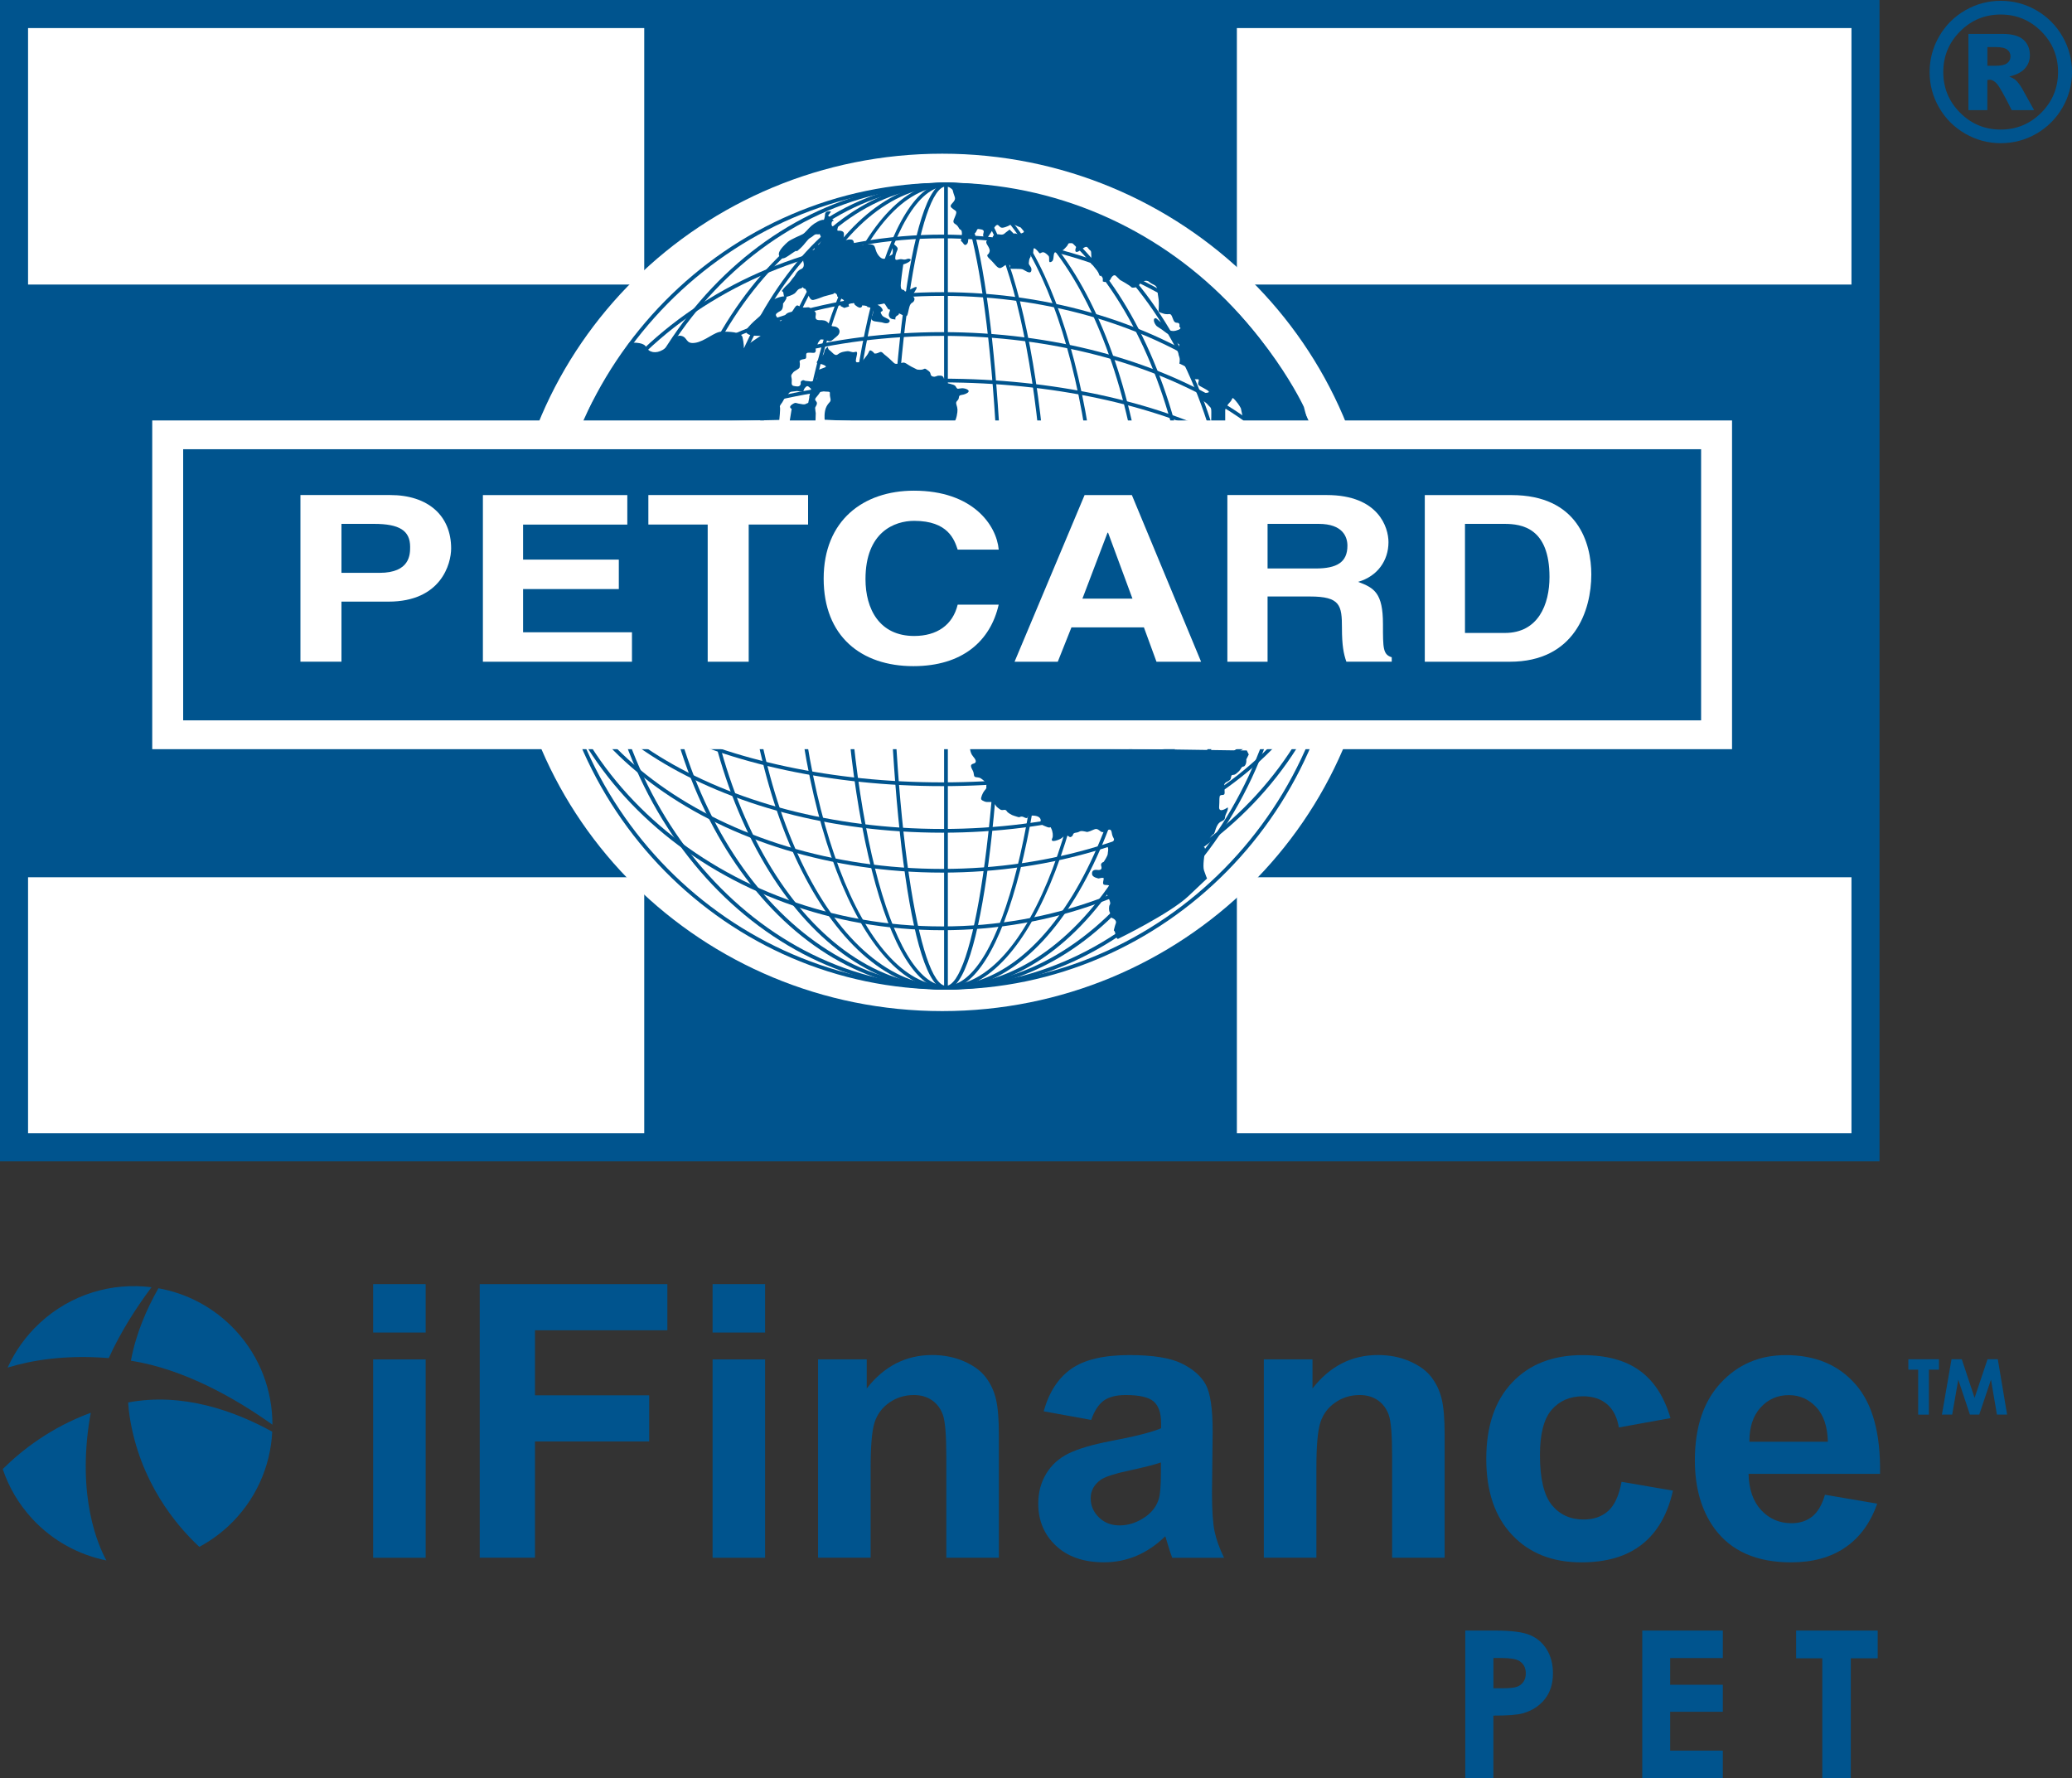 <?xml version="1.0" encoding="utf-8"?>
<!-- Generator: Adobe Illustrator 23.1.1, SVG Export Plug-In . SVG Version: 6.00 Build 0)  -->
<svg version="1.1" id="Layer_1" xmlns="http://www.w3.org/2000/svg" xmlns:xlink="http://www.w3.org/1999/xlink" x="0px" y="0px"
	 viewBox="0 0 432 370.7" style="enable-background:new 0 0 432 370.7;" xml:space="preserve">
<rect x="0" y="0" width="432" height="370.7" fill="#333333" stroke="none"/>
<style type="text/css">
	.st0{fill:#FFFFFF;}
	.st1{fill:#00548E;}
	.st2{fill:#C45EA4;}
</style>
<g>
	<rect x="2.93" y="2.92" class="st0" width="386.02" height="236.25"/>
	<path class="st1" d="M388.95,0H0v242.11h391.87V0H388.95z M386.02,5.85c0,5.64,0,224.76,0,230.4c-5.73,0-374.45,0-380.17,0
		c0-5.64,0-224.77,0-230.4C11.57,5.85,380.3,5.85,386.02,5.85z"/>
	<rect x="134.32" y="2.13" class="st1" width="123.56" height="237.94"/>
	<rect x="4.34" y="59.32" class="st1" width="383.52" height="123.56"/>
	<path class="st0" d="M196.45,38.89c46.24,0,83.72,36.94,83.72,82.52s-37.48,82.52-83.72,82.52c-46.23,0-83.71-36.94-83.71-82.52
		S150.22,38.89,196.45,38.89z"/>
	<path class="st1" d="M112.35,121.41c0,45.72,37.73,82.9,84.1,82.9c46.38,0,84.11-37.19,84.11-82.9c0-45.71-37.73-82.9-84.11-82.9
		C150.07,38.51,112.35,75.7,112.35,121.41z M113.13,121.41c0-45.28,37.38-82.12,83.32-82.12c45.95,0,83.33,36.84,83.33,82.12
		c0,45.29-37.38,82.12-83.33,82.12C150.5,203.54,113.13,166.7,113.13,121.41z"/>
	<path class="st0" d="M196.45,32.04c50.08,0,90.68,40.01,90.68,89.37c0,49.36-40.6,89.37-90.68,89.37
		c-50.08,0-90.68-40.01-90.68-89.37C105.77,72.05,146.37,32.04,196.45,32.04z"/>
	<path class="st1" d="M114.33,122.19c0,46.37,37.19,84.1,82.9,84.1c45.71,0,82.9-37.73,82.9-84.1c0-46.37-37.19-84.1-82.9-84.1
		C151.52,38.09,114.33,75.82,114.33,122.19z M115.11,122.19c0-45.94,36.84-83.32,82.12-83.32c45.28,0,82.12,37.38,82.12,83.32
		c0,45.95-36.84,83.32-82.12,83.32C151.95,205.51,115.11,168.14,115.11,122.19z"/>
	<path class="st1" d="M136.72,122.19c0,46.37,27.14,84.1,60.51,84.1s60.5-37.73,60.5-84.1c0-46.37-27.14-84.1-60.5-84.1
		S136.72,75.82,136.72,122.19z M137.5,122.19c0-45.94,26.79-83.32,59.73-83.32c32.93,0,59.72,37.38,59.72,83.32
		c0,45.95-26.79,83.32-59.72,83.32C164.3,205.51,137.5,168.14,137.5,122.19z"/>
	<path class="st1" d="M124.72,122.19c0,46.37,32.53,84.1,72.51,84.1c39.98,0,72.5-37.73,72.5-84.1c0-46.37-32.52-84.1-72.5-84.1
		C157.25,38.09,124.72,75.82,124.72,122.19z M125.5,122.19c0-45.94,32.18-83.32,71.73-83.32c39.55,0,71.73,37.38,71.73,83.32
		c0,45.95-32.18,83.32-71.73,83.32C157.68,205.51,125.5,168.14,125.5,122.19z"/>
	<path class="st1" d="M145.05,122.19c0,46.37,23.41,84.1,52.18,84.1c28.77,0,52.18-37.73,52.18-84.1c0-46.37-23.41-84.1-52.18-84.1
		C168.46,38.09,145.05,75.82,145.05,122.19z M145.83,122.19c0-45.94,23.06-83.32,51.4-83.32c28.34,0,51.4,37.38,51.4,83.32
		c0,45.95-23.06,83.32-51.4,83.32C168.89,205.51,145.83,168.14,145.83,122.19z"/>
	<path class="st1" d="M154.76,122.19c0,46.37,19.05,84.1,42.47,84.1s42.47-37.73,42.47-84.1c0-46.37-19.05-84.1-42.47-84.1
		S154.76,75.82,154.76,122.19z M155.54,122.19c0-45.94,18.7-83.32,41.69-83.32c22.99,0,41.69,37.38,41.69,83.32
		c0,45.95-18.7,83.32-41.69,83.32C174.24,205.51,155.54,168.14,155.54,122.19z"/>
	<path class="st1" d="M164.98,122.19c0,46.37,14.46,84.1,32.25,84.1c17.78,0,32.25-37.73,32.25-84.1c0-46.37-14.47-84.1-32.25-84.1
		C179.45,38.09,164.98,75.82,164.98,122.19z M165.76,122.19c0-45.94,14.11-83.32,31.47-83.32c17.35,0,31.47,37.38,31.47,83.32
		c0,45.95-14.12,83.32-31.47,83.32C179.88,205.51,165.76,168.14,165.76,122.19z"/>
	<path class="st1" d="M181.78,62.9c-4.04,15.85-6.26,36.9-6.26,59.29c0,22.39,2.22,43.45,6.26,59.29c4.07,16,9.56,24.81,15.45,24.81
		c5.89,0,11.37-8.81,15.45-24.81c4.03-15.84,6.25-36.9,6.25-59.29c0-22.39-2.22-43.45-6.25-59.29c-4.07-16-9.56-24.81-15.45-24.81
		C191.34,38.09,185.86,46.9,181.78,62.9z M176.31,122.19c0-45.94,9.39-83.32,20.92-83.32c11.54,0,20.92,37.38,20.92,83.32
		c0,45.95-9.38,83.32-20.92,83.32C185.69,205.51,176.31,168.14,176.31,122.19z"/>
	<path class="st1" d="M185.14,122.19c0,41.34,4.52,84.1,12.09,84.1c7.57,0,12.09-42.76,12.09-84.1s-4.52-84.1-12.09-84.1
		C189.66,38.09,185.14,80.85,185.14,122.19z M185.92,122.19c0-49.84,5.85-83.32,11.31-83.32c5.46,0,11.31,33.48,11.31,83.32
		c0,49.84-5.85,83.32-11.31,83.32C191.77,205.51,185.92,172.03,185.92,122.19z"/>
	<rect x="196.84" y="38.47" class="st1" width="0.78" height="167.43"/>
	<path class="st1" d="M112.35,121.41c0,33.37,37.73,60.5,84.1,60.5c46.38,0,84.11-27.14,84.11-60.5c0-33.36-37.73-60.5-84.11-60.5
		C150.07,60.91,112.35,88.05,112.35,121.41z M113.13,121.41c0-32.93,37.38-59.73,83.32-59.73c45.95,0,83.33,26.79,83.33,59.73
		s-37.38,59.73-83.33,59.73C150.5,181.14,113.13,154.34,113.13,121.41z"/>
	<path class="st1" d="M112.35,121.41c0,39.98,37.73,72.51,84.1,72.51c46.38,0,84.11-32.53,84.11-72.51
		c0-39.98-37.73-72.5-84.11-72.5C150.07,48.91,112.35,81.43,112.35,121.41z M113.13,121.41c0-39.55,37.38-71.73,83.32-71.73
		c45.95,0,83.33,32.18,83.33,71.73s-37.38,71.72-83.33,71.72C150.5,193.14,113.13,160.96,113.13,121.41z"/>
	<path class="st1" d="M112.35,121.41c0,28.77,37.73,52.18,84.1,52.18c46.38,0,84.11-23.4,84.11-52.18
		c0-28.77-37.73-52.17-84.11-52.17C150.07,69.24,112.35,92.64,112.35,121.41z M113.13,121.41c0-28.34,37.38-51.39,83.32-51.39
		c45.95,0,83.33,23.05,83.33,51.39c0,28.34-37.38,51.4-83.33,51.4C150.5,172.81,113.13,149.75,113.13,121.41z"/>
	<path class="st1" d="M112.35,121.41c0,23.42,37.73,42.47,84.1,42.47c46.38,0,84.11-19.05,84.11-42.47s-37.73-42.47-84.11-42.47
		C150.07,78.94,112.35,97.99,112.35,121.41z M113.13,121.41c0-22.99,37.38-41.69,83.32-41.69c45.95,0,83.33,18.7,83.33,41.69
		s-37.38,41.69-83.33,41.69C150.5,163.1,113.13,144.4,113.13,121.41z"/>
	<path class="st2" d="M137.16,105.96c-16,4.08-24.81,9.56-24.81,15.45c0,5.89,8.81,11.37,24.81,15.44
		c15.84,4.04,36.9,6.25,59.29,6.25c22.4,0,43.45-2.22,59.29-6.25c16-4.07,24.81-9.56,24.81-15.44c0-5.89-8.81-11.37-24.81-15.45
		c-15.84-4.03-36.9-6.25-59.29-6.25C174.06,99.71,153,101.93,137.16,105.96z M113.13,121.41c0-11.54,37.38-20.92,83.32-20.92
		c45.95,0,83.33,9.38,83.33,20.92c0,11.53-37.38,20.92-83.33,20.92C150.5,142.33,113.13,132.94,113.13,121.41z"/>
	<path class="st2" d="M112.35,121.41c0,7.57,42.76,12.1,84.1,12.1c41.34,0,84.11-4.52,84.11-12.1c0-7.56-42.76-12.09-84.11-12.09
		C155.11,109.32,112.35,113.84,112.35,121.41z M113.13,121.41c0-5.46,33.48-11.3,83.32-11.3c49.84,0,83.33,5.85,83.33,11.3
		c0,5.46-33.48,11.31-83.33,11.31C146.61,132.72,113.13,126.87,113.13,121.41z"/>
	<rect x="112.74" y="121.02" class="st2" width="167.43" height="0.78"/>
	<path class="st1" d="M131.22,71.46c0,0,2.91-0.29,3.49,0.87c0.58,1.17,2.04,1.46,3.5,0.59c1.45-0.88,2.33-3.21,3.79-2.91
		c1.45,0.29,0.87,1.75,2.91,1.46c2.04-0.29,4.08-2.33,5.53-2.33c1.46,0,4.08,0,4.37,1.16c0.29,1.17,0.29,2.33,0.29,2.33
		s0-0.29,1.75-1.45C158.6,70,158.6,70,158.6,70s-4.37,0.29-2.62-1.75c1.75-2.04,2.91-2.33,3.49-3.79c0.58-1.45,2.04-2.33,3.5-2.62
		c1.46-0.29,1.17,0.29,0.29,1.45c0,0,0.08,1.19-0.5,1.51c-0.59,0.32-1.24,0.65-0.91,1.1c0.33,0.46,0.72,1.56,1.24,0.71
		c0.52-0.84,0.78-1.3,1.49-1.49c0.71-0.19,0.46,0,1.1-0.97c0.65-0.97,0.71-0.19,1.63-0.07c0.91,0.13,1.17-0.19,1.62,0.13
		c0.46,0.32,1.3,0.71,1.17,1.36c-0.13,0.65-0.13,1.17,0.71,1.17c0.85,0,1.37,0,1.89,0.59c0.52,0.59,0.72,0.71,1.11,0.71
		c0.39,0,1.17,0.26,1.23,0.98c0.06,0.71-0.65,1.17-1.04,1.49c-0.39,0.32-0.78,0.84-1.49,0.52c-0.71-0.32-1.43-0.26-1.43-0.26
		s-0.59,0.65-0.59,0.91c0,0.26-0.32,0.32-0.46,0.52c-0.13,0.19,0.46,1.43-0.52,1.36c-0.97-0.06-1.43-0.13-1.43,0.39
		c0,0.52,0.13,0.84-0.45,0.91c-0.58,0.07-0.98,0.26-0.91,0.59c0.07,0.32,0.07,0.71,0,1.1c-0.06,0.39-1.17,0.78-1.36,1.11
		c-0.19,0.32-0.52,0.39-0.33,1.11c0.19,0.71-0.26,1.56,0.46,1.69c0.72,0.13,1.1,0.19,1.36-0.19c0.26-0.39-0.13-0.65,0.33-0.91
		c0.46-0.26,0.46,0.06,0.98,0.06c0.52,0,1.23,0.33,1.56-0.2c0,0,0.62,0.17,0.68-0.54c0.06-0.71-0.84-1.09,0.32-1.6
		c1.16-0.52,2-0.52,1.09-0.97c-0.9-0.45-1.93-0.13-1.35-0.9c0.58-0.77,0.77-0.65,1.16-1.22c0.39-0.58,0.06-0.83,0.64-1.42
		c0.58-0.58,0.13,0.07,0.71,0.45c0.58,0.39,1.09,1.35,1.74,0.83c0.64-0.51,1.41-0.57,1.93-0.64c0.52-0.06,1.03,0.32,1.48,0.19
		c0.45-0.12,0.71-0.19,0.51,0.71c-0.19,0.9-0.39,1.48,0.19,1.42c0.58-0.06,0.77,0,1.29-0.64c0.51-0.64,0.77-0.96,0.96-1.35
		c0.2-0.38,0.2-0.71,0.77-0.32c0.58,0.39,0.26,0.58,0.9,0.45c0.64-0.13,0.84-0.58,1.35-0.06c0.51,0.51,0.32,0.25,1.35,1.16
		c1.03,0.9,0.97,1.22,1.87,1.03c0.9-0.19,1.09-0.33,1.55-0.07c0.45,0.26,0.96,0.65,1.67,0.96c0.71,0.32,0.45,0.39,1.35,0.39
		c0.9,0,0.77-0.45,1.29-0.07c0.51,0.39,0.51,0.33,0.71,0.59c0.19,0.25,0.06,0.77,0.64,0.9c0.58,0.13,0.71-0.19,1.22-0.19
		c0.51,0,0.97-0.06,1.09,0.77c0.13,0.84-0.13,0.58,1.16,0.9c1.29,0.32,1.16,0.45,1.42,0.83c0.25,0.38,0.32,0.19,1.09,0.13
		c0.77-0.06,2.12,0.45,1.09,1.03c-1.03,0.58-1.61,0.13-1.67,0.9c-0.06,0.77-0.77,0.64-0.51,1.48c0.25,0.84,0.32,1.09,0.06,2.38
		c-0.26,1.29-1.03,1.99-1.03,1.99l-26.5-1.22c0,0-0.19-1.67,0.39-2.77c0.58-1.09,1.03-0.83,0.77-1.86
		c-0.26-1.03,0.32-1.23-0.77-1.23s-0.9-0.58-1.48,0.32c-0.58,0.9-1.22,1.16-0.71,1.67c0.51,0.52-0.19,1.16-0.19,1.41
		c0,0.26,0.13,1.09,0.13,1.09l-0.06,1.87h-5.41l0.45-2.77c0,0-0.77-0.32,0.06-0.9c0.84-0.58,0.84-0.26,1.41-0.19
		c0.58,0.06,1.09,0.32,1.61,0c0.51-0.32,0.97,0.06,0.84-0.71c-0.13-0.77-0.39-0.64-0.06-1.35c0.32-0.71,0.77-0.58,0.19-1.03
		c-0.58-0.45-0.71-0.84-1.22-0.26c-0.52,0.58-0.13,0.77-0.71,0.83c-0.58,0.06-0.71-0.19-1.35-0.06c-0.64,0.13-1.09-0.06-1.48,0.58
		c-0.39,0.65-0.77,0.77-1.03,1.35c-0.26,0.58-0.84,1.03-0.71,1.35c0.13,0.32-0.13,2.7-0.13,2.7l-40.14,0.96c0,0-1.35-0.77,2.32-6.5
		C128.33,76.32,131.22,71.46,131.22,71.46z"/>
	<path class="st1" d="M171.77,45.83c-0.62-0.1-1.87,0.62-2.6,1.25c-0.72,0.62-1.24,1.45-1.87,1.77c-0.62,0.31-2.38,1.03-3.01,1.55
		c-0.62,0.52-1.66,1.56-1.87,2.28c-0.21,0.73,0.41,1.35,1.04,1.14c0.62-0.2,1.35-0.83,2.18-1.35c0.83-0.52,0,0.42,1.14-0.62
		c1.14-1.04,1.56-1.97,2.18-2.28c0.62-0.31,0.83-0.83,1.46-0.72c0.62,0.1,0.31-0.42,0.73,0.52c0.41,0.93-0.52,1.66-0.52,1.66
		s-0.83-0.42-0.83,0.21c0,0.62,0.21,0.83-0.52,0.93c-0.73,0.1-1.04,0.72-0.93,1.04c0.1,0.31-0.11,0.31-0.42,0.52
		c-0.31,0.2-0.62,0.2-0.42,0.93c0.21,0.73,0,1.25-0.52,1.45c-0.52,0.21-0.93,0.72-1.14,1.14c-0.21,0.42-0.52,0.63-0.93,1.25
		c-0.42,0.62-1.14,1.14-1.45,1.55c-0.31,0.42-0.62,0.63-0.31,0.73c0.31,0.11,0.11,1.14,0.52,1.14c0.42,0,1.56-0.42,1.97-0.73
		c0.42-0.31,0.62-0.93,1.24-1.04c0.62-0.11,0.21-0.52,0.62-0.11c0.42,0.42,0.21-0.3,0.73,0.83c0.52,1.14,0.73,1.77,1.35,1.66
		c0.63-0.11,1.87-0.62,2.18-0.73c0.31-0.1,1.97-0.52,1.97-0.52s0.21-0.42,0.62,0c0.41,0.41-0.1,0.41,0.52,0.73
		c0.62,0.3,1.25,0.52,1.04,0.83c-0.21,0.31-0.73,0.93-0.73,0.93l0.83,0.42l1.03-0.31c0,0-0.41-0.62,0.31-0.62
		c0.73,0,0.41-0.41,0.73,0c0.31,0.42-0.21,0,0.31,0.42c0.52,0.42,0.93,0.62,1.24,0.31c0.31-0.31-0.21-0.31,0.31-0.31
		c0.52,0,0.93,0.21,0.93,0.21s-0.52,0,0.41,0.21c0.93,0.21,0.62,0.42,0.73,0.72c0.1,0.32-0.11,0.94-0.31,1.25
		c-0.21,0.31,0,0.83,0.73,0.93c0.73,0.11,1.45,0.21,1.45,0.21s1.04,0.41,1.45,0c0.41-0.42,0-0.62-0.62-0.93
		c-0.62-0.31-0.73-0.31-1.04-0.94c-0.31-0.62,0.72-0.2,0.21-1.04c-0.52-0.83-1.45-0.72-0.52-0.83c0.94-0.11,0.94-0.42,1.25,0.11
		c0.31,0.52,0.62,0.94,0.62,0.94s0.52-0.21,0.21,0.52c-0.31,0.72,0,1.04,0,1.04s0.1,0.31,0.52,0.42c0.41,0.1,0.73,0.1,0.73,0.1
		s-0.21-0.52,0.41-0.83c0.62-0.31,0-0.62,0.62-0.31c0.62,0.31,1.24,0.72,1.45,0.21c0.21-0.52,0.31-1.66,0.62-2.18
		c0.31-0.52,0.62-0.31,0.83-0.93c0.21-0.62-0.52-0.73-0.31-1.14c0.21-0.42,1.56-2.08,0.21-1.45c-1.35,0.62-1.77,1.04-1.97,0.62
		c-0.21-0.42-0.93,0.31-0.73-1.66c0.21-1.97,0.52-3.94,0.52-3.94s-0.31,0.31,0.62-0.1c0.93-0.41,1.14-0.83,0.62-0.94
		c-0.52-0.11-0.62,0.31-1.46,0.11c-0.83-0.21-1.66,0.72-1.45-0.62c0.21-1.35,0.83-1.45,0.21-2.08c-0.62-0.62-0.93-0.73-0.93-0.73
		s-0.1,0.52,0.1,1.14c0.21,0.62,0,1.25,0,1.25l-1.25,0.73c0,0-0.73,0.72-1.66-0.52c-0.94-1.25-0.41-2.18-1.56-2.28
		c-1.14-0.11-1.56,0.21-2.18,0.11c-0.62-0.11-1.24,0.41-1.35-0.31c-0.1-0.73-0.31-0.83-0.93-0.83c-0.62,0-1.35,0.52-1.25-0.31
		c0.1-0.83,0.21-1.25-0.42-1.45c-0.62-0.2-1.04,0.21-0.83-0.52c0.21-0.72,0-1.14-0.42-0.72c-0.41,0.41-0.93,0.41-0.83-0.42
		c0.1-0.83,0.93-0.1,0.1-0.83c-0.83-0.72-0.83-0.72-0.83-0.72l0.62-0.83c0,0-1.14-0.31-1.25,0.52
		C171.98,45.42,171.77,45.83,171.77,45.83z"/>
	<path class="st1" d="M198.63,39.55c0,0,0,0.32,0.42,1.47c0.42,1.16-1.47,1.58-0.63,2.31c0.84,0.74,1.16,0.53,0.84,1.47
		c-0.32,0.95-0.84,1.47-0.11,1.9c0.74,0.42,0.74,1.05,1.05,1.15c0.32,0.11,0.42,0.53,0.32,1.36c-0.11,0.84-0.32,0.95,0,1.16
		c0.31,0.21,0.52,1.05,1.05,0.53c0.53-0.53,0-1.16,0.74-1.68c0.74-0.53,0.11-0.42,0.74-0.53c0.63-0.11,0.53-1.05,0.95-0.95
		c0.42,0.11,1.36,0,1.05,0.84c-0.32,0.84,0.52,1.47,0.52,1.47s0.53-0.84,1.16-1.78c0.63-0.95,1.05-1.68,1.47-1.26
		c0.42,0.42,0.53,0.63,1.47,0.31c0.94-0.31,0.84-0.52,1.36-0.52c0.52,0,0.74,0.21,1.26,0.42c0.53,0.21,0.53,0.21,0.53,0.21
		l0.52,0.63c0,0,0.42,0.31-0.21,0.52c-0.63,0.21-0.73,0.32-1.36,0.11c-0.64-0.21,0,0.42-0.64-0.21c-0.63-0.63-0.63-0.63-0.63-0.63
		l-0.95,0.73c0,0-0.31,0.42-0.95,0.32c-0.63-0.11-1.16-0.11-1.47,0.21c-0.32,0.31,0,0.63-0.42,0.73c-0.42,0.11-1.58,0.11-0.84,1.26
		c0.74,1.15,0.42,1.36,0.32,1.68c-0.11,0.31-0.84,0.31,0.21,1.26c1.05,0.95,1.58,2.1,2.31,1.79c0.73-0.32,1.05-0.95,1.68-0.63
		c0.63,0.31-0.31,0.84,0.63,0.84c0.95,0,1.89,0,2.21,0.11c0.32,0.11,1.58,1.15,1.79,0.31c0.21-0.84-0.63-1.15-0.52-1.68
		c0.1-0.53,0-0.63,0.31-1.15c0.31-0.53-0.31-0.21,0.31-0.53c0.63-0.31,0-1.89,0.84-1.15c0.84,0.73,0.63,1.05,1.15,0.73
		c0.53-0.31,1.05,0.21,1.47,0.63c0.42,0.42-0.21,1.68,0.63,1.26c0.84-0.42,0-2.1,1.26-2.2c1.26-0.11,1.15-0.21,1.78-0.84
		c0.63-0.63,0.32-0.83,0.84-0.83c0.53,0,0.53,0,0.53,0s1.05,0.1,0.74,0.83c-0.32,0.74-0.21,1.37,0.73,0.74
		c0.95-0.63,1.37-1.15,1.79-0.53c0.42,0.63,0.63,0.31,0.63,1.16c0,0.84,0.1,0.11,0,0.84c-0.11,0.73,0,1.26,0,1.26
		s0.21,0.31,0.84,0.21c0.63-0.11,0.53,0.63,0.53,0.63s-0.32,0.21,0,0.73c0.31,0.53,0.31,1.26,0.74,0.84
		c0.42-0.42,0.31-0.42,0.31,0.11c0,0.52,0,1.15,0,1.15l0.32,0.11c0,0,1.05,0,1.26-0.53c0.22-0.53,0.74-1.15,1.16-0.73
		c0.42,0.42,0.84,0.83,0.84,0.83s2.1,1.16,2.31,1.47c0.21,0.32,1.36,0.11,1.68-0.42c0.32-0.53,1.37-1.26,2.1-0.63
		c0.74,0.63,1.26,0.53,1.57,1.16c0.31,0.63,0.1,0.95,0.31,1.89c0.21,0.95,0.11,1.89,0.11,2.42c0,0.53-0.21,0.74,0.42,0.95
		c0.63,0.21,0.84,0.31,1.36,0.31c0.53,0,0.74-0.21,1.05,0.63c0.32,0.84,0.42,1.16,1.05,1.16c0.64,0,0.42,0.84,0.42,0.84
		s0.63,0.31-0.21,0.63c-0.84,0.31-1.16,0.31-1.79,0.11c-0.63-0.21-0.63-1.37-1.47-1.58c-0.84-0.21-1.16-1.05-1.58-0.95
		c-0.42,0.11-0.21,0.74-0.21,0.74s0.21,0.74,0.74,1.05c0.53,0.31,1.26,0.84,1.79,1.26c0.52,0.42,1.26,0.42,1.36,1.05
		c0.11,0.63,1.36,1.37,1.36,1.37s0.1-0.42-0.11,0.62c-0.21,1.06-0.1,1.37,0.11,2c0.21,0.63,0,1.36,0,1.36s1.68,0.63,2.21,1.47
		c0.53,0.84,0.42,1.68,1.05,1.78c0.63,0.11,0.94-0.21,0.74,0.53c-0.21,0.74,0,0.74,0.94,1.26c0.95,0.53,1.79,0.95,0.74,1.06
		c-1.05,0.1-1.79-0.32-1.37,0.73c0.42,1.05,1.05,1.05,1.58,1.68c0.53,0.63,0.63,0.53,0.74,0.95c0.1,0.42,0,2.94,0,2.94l2.94,0.11
		v-2.84c0,0,0.22-0.84,0.95-1.58c0.74-0.73,0.31-1.36,1.16-0.42c0.84,0.95,1.16,1.68,1.16,1.68l0.73,3.47l13.45,0.21l-1.05-3.99
		c0,0-7.56-16.39-23.74-28.58c-16.18-12.19-28.13-14.31-33.93-15.76c-4.2-1.05-15.66-1.26-15.66-1.26"/>
	<path class="st1" d="M202.2,155.62c0,0,0,1.26,0.63,2c0.63,0.73,0.95,1.37,0.11,1.58c-0.84,0.21-0.42,0.84-0.11,1.47
		c0.32,0.63,0.11,1.05,0.42,1.26c0.32,0.21,0.84,0,1.37,0.42c0.52,0.42,0.1,0,0.52,0.42c0.42,0.42,0.63,0.42,0.53,0.84
		c-0.11,0.42,0.1,0.53-0.11,0.84c-0.21,0.32-0.53,0.53-0.84,1.36c-0.32,0.84-0.21,0.95,0.52,1.26c0.74,0.32,1.37-0.11,1.89,0.32
		c0.52,0.42,0.52,0.73,0.84,0.94c0.31,0.21,0.63,0.63,1.15,0.53c0.53-0.1,0.63,0,0.84,0.32c0.21,0.31,1.05,0.73,1.05,0.73
		s0.84,0.32,1.26,0.42c0.42,0.11,0.31-0.1,0.73-0.1c0.42,0,0.63,0.31,1.05,0.31c0.42,0-0.11-0.53,0.84-0.53
		c0.94,0,1.68,0.11,1.99,0.63c0.31,0.52-0.21,0.84,0.21,1.15c0.42,0.31,0.42,0.31,1.26,0.63c0.84,0.31,0.52-0.32,0.84,0.31
		c0.31,0.63,0.42,1.58,0.21,2c-0.21,0.42-0.21,0.84,1.05,0.42c1.26-0.42,1.05-0.83,1.78-0.94c0.74-0.1,0.63,0.53,1.16,0.21
		c0.53-0.31,0.1-0.73,0.95-0.84c0.84-0.1,0.63-0.41,1.47-0.31c0.84,0.1,0.63,0.31,1.47,0c0.84-0.32,1.16-0.64,1.68-0.32
		c0.53,0.32,0.53,0.53,1.05,0.53c0.53,0,1.57-1.26,1.78,0.1c0.21,1.37,0.74,1.16,0.32,1.79c-0.42,0.63-1.37,0.73-1.15,1.25
		c0.21,0.53,0,0.95,0,1.37c0,0.42-0.84,1.68-0.84,1.68s-0.74,0.21-0.53,0.84c0.21,0.63,0,0.95-0.84,0.84
		c-0.84-0.11-1.16,0.32-1.05,0.95c0.11,0.63,1.37,0.84,1.37,0.84s1.05-0.31,1.05,0c0,0.31-0.31,1.05,0,1.26
		c0.32,0.21,1.26-0.11,1.26,0.53c0,0.63-0.94,0.94-0.63,1.47c0.32,0.53,0.42,0.84,0.53,1.16c0.1,0.31,0.32,0.74,0.1,1.05
		c-0.21,0.32-0.21,1.26,0,1.57c0.21,0.32-0.1,0.95,0.42,1.16c0.53,0.2,1.05,0.63,0.84,1.15c-0.21,0.53-0.42,1.47-0.42,1.47
		s0.32,0.21,0.32,0.84c0,0.63,0.52,0.95,0.52,0.95s10.82-5.26,14.71-8.93c3.89-3.68,3.89-3.68,3.89-3.68s-0.32-0.74-0.63-1.68
		c-0.31-0.95,0.1-3.26,0.21-4.2c0.11-0.95-0.63-0.74-0.63-0.74s0.74-0.32,1.16-1.05c0.42-0.74,0.94-1.47,1.26-1.58
		c0.32-0.11,0.42-2.1,1.58-2.63c1.15-0.53,0.53-0.63,1.05-1.68c0.52-1.05,0.31-1.26,0.31-1.26s-1.89,1.37-1.79-0.11
		c0.1-1.47,0-1.36,0.1-2.1c0.11-0.74,1.05,0,1.05-0.84c0-0.84-0.11-1.05-0.11-1.36c0-0.32,0-0.63,0.63-0.95
		c0.63-0.31,0.74-0.42,0.84-1.05c0.11-0.63,0.42-0.11,1.05-0.63c0.63-0.53,0.73-0.63,1.05-1.16c0.32-0.52,0.53-0.1,0.84-0.63
		c0.32-0.53,0.21-1.16,0.21-1.16l0.52-1.05l-0.42-0.84h-1.78L202.2,155.62z"/>
	<rect x="31.74" y="87.65" class="st0" width="329.38" height="68.53"/>
	<rect x="38.19" y="93.65" class="st1" width="316.48" height="56.52"/>
	<path class="st0" d="M71.19,119.42v-10.21h6.79c5.3,0,7.53,1.4,7.53,4.79c0,1.55,0,5.42-6.39,5.42H71.19z M71.19,125.42H81
		c11.01,0,13.06-7.94,13.06-11.09c0-6.82-4.79-11.13-12.72-11.13h-18.7v34.74h8.55V125.42z"/>
	<path class="st0" d="M130.79,109.36h-21.73v7.3h19.96v6.14h-19.96v9.01h22.7v6.14h-31.08v-34.74h30.11V109.36z"/>
	<path class="st0" d="M156.1,137.95h-8.55v-28.6h-12.37v-6.15h33.3v6.15H156.1V137.95z"/>
	<path class="st0" d="M199.67,114.58c-0.69-2.08-2-6-9.07-6c-4.1,0-10.15,2.32-10.15,12.15c0,6.24,2.91,11.85,10.15,11.85
		c4.73,0,8.04-2.27,9.07-6.53h8.55c-1.71,7.55-7.53,12.82-17.79,12.82c-10.89,0-18.7-6.24-18.7-18.24
		c0-12.14,8.27-18.34,18.82-18.34c12.26,0,17.22,7.16,17.68,12.29H199.67z"/>
	<path class="st0" d="M230.91,111.05h0.12l5.08,13.74h-10.43L230.91,111.05z M223.39,130.79h15.11l2.62,7.16h9.3l-14.43-34.74h-9.86
		l-14.6,34.74h9.01L223.39,130.79z"/>
	<path class="st0" d="M264.28,118.5v-9.29h10.66c5.02,0,5.99,2.71,5.99,4.55c0,3.44-2.17,4.75-6.62,4.75H264.28z M255.89,137.95
		h8.39v-13.6h8.84c6.33,0,6.67,1.84,6.67,6.58c0,3.58,0.34,5.37,0.92,7.01h9.46v-0.92c-1.83-0.58-1.83-1.84-1.83-6.92
		c0-6.48-1.82-7.55-5.18-8.8c4.05-1.17,6.33-4.45,6.33-8.28c0-3-2-9.82-12.89-9.82h-20.7V137.95z"/>
	<path class="st0" d="M305.44,109.21h8.21c3.65,0,9.41,0.83,9.41,11.08c0,5.71-2.34,11.66-9.3,11.66h-8.32V109.21z M297.06,137.95
		h17.73c13.52,0,16.99-10.74,16.99-18.19c0-6.58-2.85-16.55-16.65-16.55h-18.07V137.95z"/>
	<path class="st1" d="M425.59,23.5c-2.34,2.34-5.16,3.51-8.46,3.51c-3.31,0-6.12-1.17-8.46-3.51c-2.34-2.34-3.51-5.17-3.51-8.48
		c0-3.31,1.17-6.13,3.51-8.48c2.33-2.34,5.15-3.51,8.46-3.51c3.3,0,6.12,1.17,8.46,3.51c2.33,2.34,3.5,5.17,3.5,8.48
		C429.09,18.33,427.92,21.15,425.59,23.5z M430.01,7.59c-1.33-2.3-3.14-4.11-5.43-5.44c-2.3-1.32-4.78-1.98-7.43-1.98
		c-2.64,0-5.11,0.66-7.41,1.98c-2.3,1.32-4.11,3.14-5.44,5.44c-1.33,2.31-1.99,4.78-1.99,7.42c0,2.66,0.66,5.14,1.99,7.43
		c1.33,2.3,3.14,4.1,5.44,5.43c2.3,1.32,4.76,1.98,7.41,1.98c2.66,0,5.13-0.66,7.43-1.98c2.29-1.33,4.1-3.14,5.43-5.43
		c1.33-2.3,1.99-4.77,1.99-7.43C432,12.37,431.34,9.9,430.01,7.59z M410.4,22.96h3.95v-6.28c0.2-0.04,0.36-0.06,0.48-0.06
		c0.52,0,1.04,0.3,1.55,0.89c0.51,0.59,1.54,2.41,3.05,5.45h4.67c-1.69-3.03-2.54-4.57-2.57-4.62c-0.44-0.72-0.86-1.26-1.26-1.63
		c-0.29-0.26-0.73-0.51-1.35-0.75c1.48-0.35,2.57-0.91,3.26-1.68c0.69-0.77,1.04-1.69,1.04-2.75c0-1.36-0.45-2.44-1.35-3.25
		c-0.9-0.81-2.36-1.21-4.37-1.21h-7.1V22.96z M414.35,9.82h1.87c1.08,0,1.84,0.18,2.29,0.54c0.45,0.36,0.67,0.83,0.67,1.41
		c0,0.57-0.23,1.04-0.7,1.4c-0.47,0.36-1.27,0.54-2.41,0.54h-1.71V9.82z"/>
	<g>
		<path class="st1" d="M18.72,295.66c0.06-0.38,0.14-0.75,0.21-1.14c-8.26,3.02-14.34,7.74-18.36,11.73
			c1.26,3.76,3.32,7.31,6.19,10.41c4.28,4.6,9.7,7.48,15.42,8.64C20.44,322.11,16.04,312.12,18.72,295.66z M26.72,292.37
			c0.06,0.95,0.15,1.89,0.3,2.86c2.12,13.73,9.71,22.75,14.54,27.24c2.14-1.15,4.16-2.58,6.02-4.3c5.73-5.34,8.82-12.45,9.18-19.71
			C49,294.18,38.12,290.21,26.72,292.37z M1.59,285.1c4.91-1.51,11.94-2.72,21.08-1.98c2.53-5.56,5.81-10.62,8.92-14.77
			c-8.2-1.05-16.79,1.41-23.32,7.48C5.35,278.54,3.13,281.7,1.59,285.1z M56.8,297c0.01-7.04-2.54-14.1-7.71-19.67
			c-4.44-4.77-10.11-7.7-16.06-8.77c-2.41,4.24-4.68,9.41-5.74,15.1C38.5,285.44,49.16,291.56,56.8,297z"/>
		<path class="st1" d="M77.8,277.8V267.7h10.95v10.09H77.8z M77.8,324.74v-41.35h10.95v41.35H77.8z"/>
		<path class="st1" d="M100.02,324.74V267.7h39.12v9.62h-27.6v13.56h23.81v9.62h-23.81v24.23H100.02z"/>
		<path class="st1" d="M148.57,277.8V267.7h10.95v10.09H148.57z M148.57,324.74v-41.35h10.95v41.35H148.57z"/>
		<path class="st1" d="M208.26,324.74H197.3v-21.1c0-4.46-0.24-7.35-0.7-8.66c-0.46-1.31-1.22-2.33-2.27-3.06
			c-1.05-0.73-2.31-1.1-3.79-1.1c-1.89,0-3.59,0.52-5.1,1.56c-1.5,1.04-2.53,2.42-3.09,4.13c-0.55,1.71-0.83,4.87-0.83,9.5v18.72
			h-10.96v-41.35h10.15v6.07c3.61-4.64,8.16-6.97,13.64-6.97c2.42,0,4.62,0.43,6.63,1.31c2,0.87,3.51,1.97,4.54,3.32
			c1.03,1.36,1.74,2.88,2.14,4.59c0.4,1.71,0.6,4.17,0.6,7.35V324.74z"/>
		<path class="st1" d="M227.51,296.01l-9.91-1.8c1.11-3.98,3.03-6.93,5.75-8.85c2.72-1.91,6.76-2.87,12.12-2.87
			c4.87,0,8.5,0.58,10.88,1.74c2.38,1.16,4.06,2.62,5.03,4.39c0.97,1.78,1.45,5.03,1.45,9.79l-0.14,12.76
			c0,3.63,0.18,6.31,0.53,8.03c0.36,1.72,1.02,3.57,1.99,5.55h-10.81c-0.29-0.72-0.63-1.79-1.05-3.21
			c-0.18-0.65-0.31-1.07-0.39-1.28c-1.86,1.81-3.86,3.17-5.98,4.07c-2.12,0.9-4.39,1.36-6.8,1.36c-4.25,0-7.59-1.16-10.04-3.47
			c-2.45-2.31-3.67-5.23-3.67-8.77c0-2.34,0.56-4.42,1.67-6.25c1.11-1.83,2.67-3.23,4.68-4.21c2.01-0.98,4.9-1.83,8.67-2.56
			c5.1-0.96,8.62-1.85,10.59-2.68v-1.09c0-2.11-0.52-3.6-1.55-4.5c-1.03-0.89-2.98-1.34-5.84-1.34c-1.94,0-3.45,0.39-4.53,1.14
			C229.06,292.75,228.18,294.09,227.51,296.01z M242.06,304.87c-1.39,0.47-3.59,1.04-6.61,1.68c-3.02,0.65-4.99,1.29-5.92,1.91
			c-1.41,1.02-2.13,2.31-2.13,3.87c0,1.54,0.57,2.87,1.7,3.98c1.13,1.12,2.58,1.69,4.33,1.69c1.96,0,3.83-0.65,5.6-1.95
			c1.32-0.99,2.18-2.21,2.59-3.64c0.28-0.94,0.42-2.73,0.42-5.35V304.87z"/>
		<path class="st1" d="M301.2,324.74h-10.95v-21.1c0-4.46-0.23-7.35-0.7-8.66c-0.46-1.31-1.22-2.33-2.27-3.06
			c-1.05-0.73-2.32-1.1-3.79-1.1c-1.9,0-3.6,0.52-5.1,1.56c-1.51,1.04-2.53,2.42-3.09,4.13c-0.56,1.71-0.84,4.87-0.84,9.5v18.72
			H263.5v-41.35h10.15v6.07c3.61-4.64,8.16-6.97,13.64-6.97c2.42,0,4.63,0.43,6.63,1.31c2,0.87,3.51,1.97,4.54,3.32
			c1.02,1.36,1.74,2.88,2.14,4.59c0.4,1.71,0.6,4.17,0.6,7.35V324.74z"/>
		<path class="st1" d="M348.29,295.63l-10.77,1.95c-0.36-2.15-1.19-3.77-2.47-4.86s-2.96-1.64-5.01-1.64c-2.73,0-4.9,0.95-6.53,2.82
			c-1.63,1.88-2.44,5.03-2.44,9.44c0,4.91,0.83,8.37,2.47,10.4c1.65,2.02,3.86,3.03,6.64,3.03c2.08,0,3.78-0.59,5.11-1.77
			c1.32-1.18,2.26-3.22,2.8-6.09l10.71,1.84c-1.11,4.93-3.24,8.65-6.41,11.17c-3.16,2.52-7.39,3.78-12.7,3.78
			c-6.04,0-10.84-1.91-14.43-5.72c-3.59-3.81-5.38-9.09-5.38-15.84c0-6.83,1.8-12.14,5.4-15.94c3.6-3.8,8.48-5.7,14.62-5.7
			c5.03,0,9.03,1.08,11.99,3.25C344.86,287.9,346.99,291.2,348.29,295.63z"/>
		<path class="st1" d="M380.49,311.61l10.9,1.85c-1.4,3.99-3.61,7.03-6.63,9.11c-3.02,2.09-6.8,3.13-11.34,3.13
			c-7.19,0-12.51-2.35-15.96-7.05c-2.73-3.76-4.09-8.5-4.09-14.24c0-6.86,1.79-12.22,5.37-16.09c3.58-3.88,8.1-5.82,13.58-5.82
			c6.15,0,11,2.03,14.55,6.09c3.56,4.06,5.25,10.28,5.1,18.66h-27.41c0.08,3.25,0.96,5.78,2.65,7.58c1.69,1.81,3.79,2.71,6.31,2.71
			c1.71,0,3.15-0.47,4.33-1.4C379.01,315.2,379.89,313.69,380.49,311.61z M381.1,300.56c-0.08-3.18-0.89-5.58-2.45-7.24
			c-1.56-1.65-3.45-2.48-5.69-2.48c-2.39,0-4.36,0.88-5.92,2.62c-1.56,1.74-2.32,4.11-2.3,7.1H381.1z"/>
		<g>
			<path class="st1" d="M305.5,339.92h6.21c3.36,0,5.78,0.31,7.27,0.93c1.48,0.62,2.66,1.63,3.51,3.01
				c0.86,1.39,1.29,3.05,1.29,4.99c0,2.15-0.56,3.93-1.68,5.35c-1.12,1.42-2.65,2.41-4.57,2.97c-1.13,0.32-3.19,0.48-6.17,0.48
				v13.03h-5.86V339.92z M311.36,351.95h1.86c1.47,0,2.48-0.1,3.06-0.31c0.57-0.21,1.02-0.56,1.35-1.04
				c0.33-0.48,0.49-1.07,0.49-1.75c0-1.19-0.46-2.06-1.38-2.6c-0.67-0.41-1.91-0.61-3.72-0.61h-1.65V351.95z"/>
			<path class="st1" d="M342.4,339.92h16.8v5.73h-10.98v5.57h10.98v5.63h-10.98v8.1h10.98v5.75h-16.8V339.92z"/>
			<path class="st1" d="M374.48,339.92h17.01v5.78h-5.61v25h-5.94v-25h-5.46V339.92z"/>
		</g>
		<g>
			<path class="st1" d="M397.88,283.36h6.38v2.17h-2.1v9.38h-2.23v-9.38h-2.05V283.36z"/>
			<path class="st1" d="M406.88,283.36h2.14l2.67,8.05l2.7-8.05h2.14l1.94,11.54h-2.12l-1.24-7.29l-2.45,7.29h-1.94l-2.43-7.29
				l-1.27,7.29h-2.14L406.88,283.36z"/>
		</g>
	</g>
</g>
</svg>
